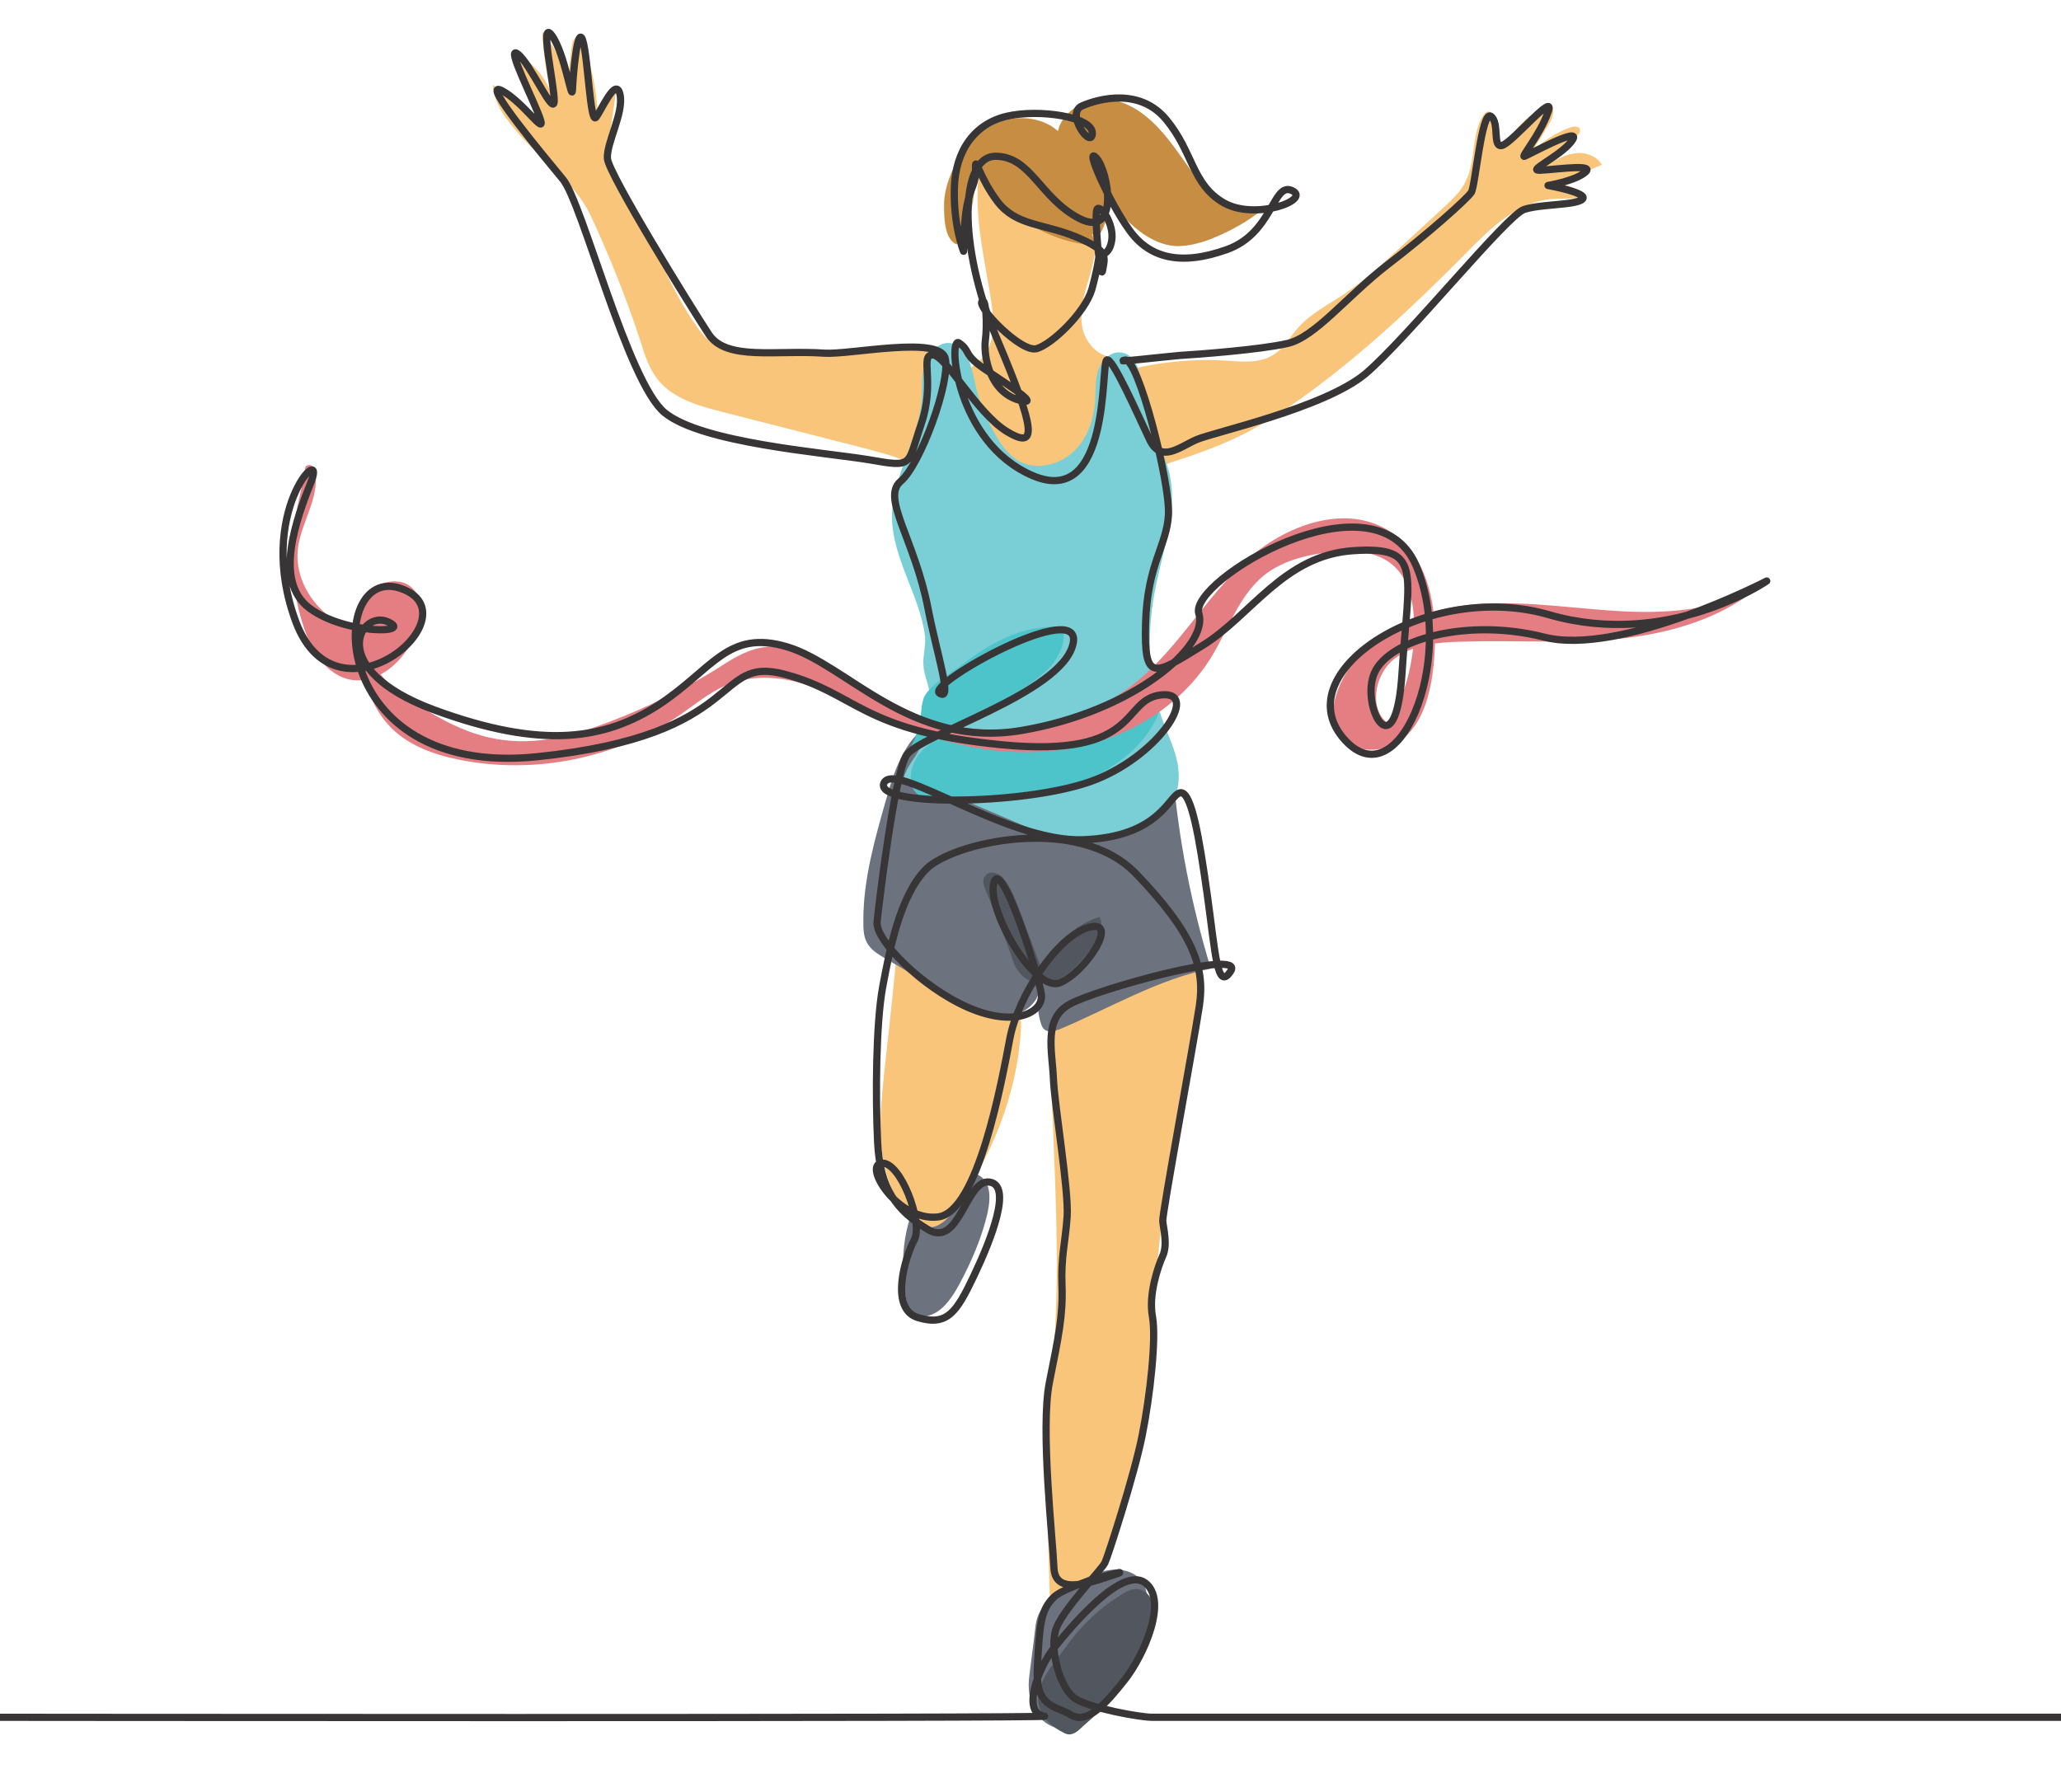 <svg xmlns="http://www.w3.org/2000/svg" xmlns:xlink="http://www.w3.org/1999/xlink" id="Layer_1" x="0px" y="0px" viewBox="0 0 360 313" style="enable-background:new 0 0 360 313;" xml:space="preserve"><style type="text/css">	.st0{fill:#6C727E;}	.st1{fill:#F8C57B;}	.st2{fill:#51565F;}	.st3{fill:#7ACED5;}	.st4{fill:#4DC3CA;}	.st5{fill:#E57E82;}	.st6{fill:#C78E43;}	.st7{fill:none;stroke:#373535;stroke-width:1.26;stroke-linecap:round;stroke-linejoin:round;}</style><path class="st0" d="M172.6,207.4c0.4,1.5,0.2,3-0.1,4.5c-1,4.3-2.8,8.5-4.9,12.4c-1.4,2.6-3.3,5.4-6.2,5.7 c-0.8,0.1-1.8-0.1-2.3-0.7c-0.4-0.5-0.6-1.1-0.7-1.7c-1.3-6-0.9-14.2,2.8-19.4C163.3,205.1,171.2,202.7,172.6,207.4z"></path><path class="st1" d="M154.4,187.8c-0.4,4.3-0.9,8.6-0.4,12.9s1.9,8.6,4.8,11.8c0.8,0.9,1.8,1.8,3.1,1.9c2.1,0.3,3.9-1.7,5.1-3.4 c6.2-9.1,10.6-19.7,11.3-30.7c0.1-1.3,0.1-2.6-0.6-3.7c-1.2-1.9-3.9-2.1-5.9-3.1c-2.8-1.2-4.7-3.9-6.9-6.2c-1.3-1.4-4.2-4.2-6.4-3.6 c-2.1,0.5-1.9,3.6-2.1,5.3C155.8,175.2,155.1,181.5,154.4,187.8L154.4,187.8z"></path><path class="st1" d="M206.1,165.8c0.6-0.1,1.2-0.1,1.7,0.2c0.4,0.3,0.6,0.7,0.8,1.2c2.3,6.1,0.5,12.8-1,19.2 c-3.5,14.8-5.4,30-6.2,45.2c-0.2,3.8-0.4,7.6-0.8,11.3c-0.6,4.6-1.6,9.2-2.8,13.7c-2,7.8-4.4,15.4-7.2,22.9c-0.6,1.5-1.1,3-2.2,4.2 c-1.1,1.2-2.7,2-4.2,1.7c-0.8-4-0.9-8-1-12.1c-0.3-8.9-0.5-17.8,0-26.7c0.2-4.2,0.7-8.4,1-12.7c0.8-12.6,0.2-25.2-0.3-37.8 c-0.3-5.7-0.5-11.4-0.8-17.1c-0.1-1.1-0.1-2.4,0.4-3.4c0.4-0.9,1.1-1.5,1.9-2.2c1-0.9,2.1-1.9,3.1-2.8c1.4-1.3,2.8-2.6,4.6-3.4 c2.1-1,4-0.4,6.2-0.5C201.4,166.7,203.8,166.1,206.1,165.8L206.1,165.8z"></path><path class="st0" d="M179.8,292.7c0.3-2.6,0.7-5.3,1-8c0.1-1.1,0.3-2.2,0.9-3.2c0.4-0.8,1.1-1.4,1.8-1.9c2-1.6,4.1-3,6.5-4.1 c1.6-0.7,3.2-1.3,4.9-1.3c1.7,0,3.5,0.6,4.5,2c1.3,1.7,1.1,4.1,0.7,6.2c-1.2,6.1-4,11.8-8.1,16.5c-1.6,1.8-3.6,3.5-5.9,3.3 C180.9,301.6,179.2,297.1,179.8,292.7L179.8,292.7z"></path><path class="st2" d="M196,278.5c0.8-0.5,1.6-0.9,2.5-0.9c1.6,0,2.8,1.5,3,3.1s-0.3,3.1-0.9,4.5c-2.6,6.4-6.7,12.2-11.9,16.8 c-0.5,0.5-1.1,0.9-1.8,1c-0.4,0-0.8-0.1-1.1-0.3c-1.9-0.9-3.6-2.4-4.2-4.3c-1.3-3.8,2.5-7.8,4.6-10.7 C188.8,284,192.2,280.8,196,278.5L196,278.5z"></path><path class="st0" d="M203.7,130.2c0.9,1.5,1,3.3,1.2,5.1c1,11.5,3.2,22.8,6.6,33.9c-9.3,1.9-17.6,6.9-26.4,10.6 c-0.8,0.3-1.9,0.6-2.6,0.1c-0.4-0.3-0.6-0.8-0.7-1.2c-0.5-1.6-0.6-3.2-0.5-4.8c-1.1,2.7-4.4,4-7.4,3.6c-2.9-0.3-5.6-1.9-8.1-3.4 c-3.8-2.3-7.6-4.6-11.4-6.8c-1-0.6-2-1.2-2.7-2.2c-0.9-1.2-0.9-2.8-0.9-4.3c0-7.2,2-14.2,4-21.2c1.5-5.4,3.6-11.5,8.8-13.7 c4.2-1.8,9.1-0.4,13.3,1.4c4.4,1.8,9.9,4.4,14.8,4.1C195.8,130.9,200.7,124.8,203.7,130.2L203.7,130.2z"></path><path class="st2" d="M172.2,155.6c-0.4-0.9-0.7-1.9-0.1-2.6c0.4-0.6,1.3-0.7,2-0.4c0.7,0.2,1.2,0.8,1.6,1.4c1,1.4,1.6,3,2.2,4.5 c1.3,3.4,2.5,6.8,3.8,10.1c2.9-3.5,6-7.2,10.4-8.4c0.9,2.1-0.6,4.4-2,6.2c-1.6,2-3.4,4-5.7,4.9c-3.2,1.3-6.3-0.1-7.4-3.3 C175.6,163.8,173.9,159.7,172.2,155.6L172.2,155.6z"></path><path class="st1" d="M194.9,65.2c6.2-1.8,12.8-2.6,19.3-2.2c2.8,0.2,5.8,0.5,8.2-1c1.8-1.1,2.9-3.1,4.3-4.7c2.3-2.6,5.4-4.1,8.2-6 c3.4-2.3,6.4-5,9.4-7.8c2.6-2.4,5.1-4.7,7.7-7.1c1.5-1.4,3.1-2.8,4-4.7c1.8-3.5,1-7.9,2.9-11.3c0.3-0.5,0.7-1,1.2-0.9 c0.6,0.1,0.8,0.7,1,1.3c0.4,1.4,0.6,2.9,0.7,4.4c1.1,0.1,1.9-1,2.6-2c1.6-2.2,3.8-3.9,6.3-4.8c1,0.4,0.6,1.9,0.1,2.9 c-1,1.7-2.1,3.5-3.2,5.2c1.9-1.8,4.1-3.3,6.6-4.2c0.7-0.3,1.8-0.3,1.8,0.5c0,0.3-0.2,0.6-0.5,0.9c-1.8,1.7-3.6,3.5-5.5,5.2 c1.6-0.9,3.2-1.8,5-2.1s3.9,0.4,4.8,2c-2.8,1.2-5.6,2.3-8.5,3.1c2,0.3,4.4,0.8,5.3,2.6c-1.9,0.3-3.9,0.1-5.8,0.3 c-6,0.6-10.7,5.3-14.9,9.6c-9,9.1-18.4,17.9-28.9,25.4c-2.8,2-5.8,3.9-8.9,5.6c-4.6,2.4-9.5,4.1-14.5,5.7c-0.7,0.2-1.4,0.4-2.1,0.3 C199.4,80.8,193,65.7,194.9,65.2L194.9,65.2z"></path><path class="st1" d="M90.9,23.7c-2.3-2.6-4.7-5.5-4.8-8.9c2.6,2.4,5.4,4.6,8.3,6.5c-2-4-3.6-8.2-4.9-12.4c3,1.5,5.5,4.1,6.7,7.2 c-0.8-3.4-1.3-6.9-1.5-10.5c2.4,2.7,3.9,6.1,4.3,9.7c0.3-2.5,0.6-4.9,0.9-7.4c0.1-0.9,0.8-2,1.5-1.6c1.8,4.5,2.9,9.4,3,14.2 c0.4-1.9,1.6-3.6,3.2-4.7c-0.5,3.9-1.1,7.8-1.6,11.7c-0.2,1.5,1.7,2.9,2.1,4.4c0.3,1.3,1.1,2.5,1.8,3.6c4.5,7,6.8,14.3,11.5,21.1 c0.9,1.3,1.9,2.7,3.3,3.4c1.2,0.6,2.5,0.8,3.8,0.9c5.8,0.7,11.6,1.4,17.4,1c4.4-0.2,8.7-1.1,13-1.1c1.7,0,3.6,0.2,4.8,1.4 c1.1,1.2,1.3,2.9,1.4,4.5c0.1,4.1-0.6,8.3-1.9,12.2c-0.4,1.1-0.9,2.3-2,2.5c-0.7,0.2-1.4-0.2-2.1-0.5c-3-1.3-6.2-2.1-9.3-2.9 c-7.8-2-15.7-4-23.5-6c-4.3-1.1-9.1-2.4-11.7-6.1c-1.3-1.8-2-3.9-2.6-5.9c-2.5-7.7-5.5-15.2-8.9-22.5 C100.3,31.8,95.2,28.6,90.9,23.7L90.9,23.7z"></path><path class="st1" d="M187.1,84.1c3.8-2.1,5-6.8,5.9-11.1c0.8-3.6,1.5-7.1,2.3-10.7c-2.9,0.6-5.6-2.1-6.2-4.9 c-0.6-2.9,0.2-5.8,1.1-8.7c0.8-2.8,1.6-5.8,0.9-8.7c-0.6-2.2-2.1-4.1-3.7-5.8c-2.9-3.1-6.3-5.8-10-7.9c-1.3-0.8-2.9-1.5-4.3-0.8 c-1.2,0.6-1.6,2.1-1.9,3.4c-1.4,7.8,0.7,15.7,1.9,23.5c0.6,3.6,0.8,7.7-1.7,10.3c-1.1,1.1-2.6,1.9-3.4,3.2c-0.6,0.9-0.8,2.1-0.8,3.2 c-0.1,4.4,2.7,11.2,6.4,13.8C176.9,85.3,183.5,86.1,187.1,84.1L187.1,84.1z"></path><path class="st3" d="M155.8,90.1c0.1-7,4.7-13.3,5.2-20.4c0.1-2.1-0.1-4.3,0.6-6.3c0.7-2,2.6-3.9,4.7-3.4c2.6,0.5,3.3,3.8,3.9,6.4 c0.7,3.6,2.1,7,4,10.1c0.9,1.5,2,2.9,3.5,3.9c3,1.8,7,1,9.6-1.3s3.8-5.8,4-9.3c0.1-1.8,0-3.7,0.6-5.3c0.6-1.7,2.2-3.2,4-2.9 c1.5,0.2,2.6,1.6,3,3.1c0.4,1.4,0.4,3,0.6,4.5c0.6,4.8,3.7,8.9,4.8,13.6c1.4,6.3-1,12.8-2.3,19.1c-1.7,7.8-1.7,16.2,1,23.7 c0.8,2.3,1.9,4.5,2.5,6.9s0.6,5-0.5,7.2c-0.8,1.5-2.1,2.7-3.5,3.6c-4.9,3.3-11.3,4.4-17.1,3c-2-0.5-4-1.4-5.9-2.2c-4.7-2-9.4-4-14-6 c-2.1-0.9-4.4-1.8-6.7-1.9c0.3-1.6,1.3-2.9,2.2-4.3c1.9-3.1,2.7-6.9,2.4-10.5c-0.1-1.8-1.1-3.6-1.1-5.3c-0.1-1.6,0.4-3.2,0.3-4.8 C160.7,103.9,155.8,97.6,155.8,90.1L155.8,90.1z"></path><path class="st4" d="M184.6,109.5c0.3,0,0.6,0,0.8,0.2c0.3,0.2,0.4,0.6,0.4,1c0.1,1.8-0.7,3.6-1.8,5.1c-1.2,1.6-2.9,2.8-4.6,4 c-6.6,4.6-13.7,8.6-21,11.8c1-1.6,1.8-3.3,2.2-5.1c0.4-1.5,0.2-3.5,0.9-4.9c1.1-2,4.4-3.9,6.3-5.3 C172.7,112.5,178.3,109.3,184.6,109.5L184.6,109.5z"></path><path class="st4" d="M190.2,136.1c4.9-2.2,9.4-5.7,11.8-10.6c0.4-0.9,0.7-2.1-0.1-2.7c-0.9-0.6-2.1,0.2-2.9,1 c-4.9,4.7-11.9,7-18.6,6.4c-2.9-0.3-5.8-1.2-8.7-1.6s-6-0.4-8.6,1c-2.6,1.4-4.5,4.4-3.9,7.3c0.1,0.6,0.4,1.2,0.8,1.6 c0.7,0.7,1.8,0.8,2.7,0.8C172.4,140,180.9,140.3,190.2,136.1L190.2,136.1z"></path><path class="st5" d="M53.1,109.7c1.2,3.6,3.3,7.3,6.9,8.7c5.9,2.2,12.2-3.9,13.2-10.1c0.3-1.7,0.3-3.6-0.7-5c-2.1-3-7.2-1.8-9.1,1.2 c-1.9,3.1-1.5,7.1-0.7,10.6c0.9,4.2,2.3,8.4,5.2,11.6c3.1,3.4,7.7,5.1,12.2,6c13.3,2.7,27.6-0.2,38.8-7.9c2.6-1.8,5.1-3.9,8-5.1 c10.1-4.2,20.8,2.8,30.9,7.1c9.2,4,19.6,5.7,29.5,3.9s19.2-7.5,24.4-16.1c2.9-4.8,4.7-10.5,9.1-14.1c3.4-2.7,7.9-3.7,12.2-4.1 c3.4-0.3,7.1-0.1,9.9,2c3,2.3,4,6.4,4.1,10.3c0.2,6.2-1.4,12.4-4.4,17.8c-3.5-2.4-2.6-8.3,0.6-11.1c3.3-2.8,7.8-3.2,12.1-3.3 c9.1-0.3,18.3,0.4,27.4-0.5c9.1-0.9,18.3-3.6,25.2-9.6c-7.6,4.8-17.2,5.3-26.1,4.7c-9-0.6-18-2.1-26.9-0.8s-18,6.2-21.2,14.6 c-0.9,2.4-1.3,5.2,0,7.5c2.2,3.9,8.5,3.8,11.8,0.7c3.3-3.1,4.4-7.9,4.9-12.4c0.9-8.6-0.3-18.7-7.5-23.4c-7.8-5.1-18.5-1.2-25.4,5.2 s-11.5,14.7-18.6,20.7c-11.9,10-30.1,11.6-43.6,3.8c-7.2-4.2-14.4-11.2-22.6-9.4c-2.9,0.6-5.4,2.3-7.9,3.9 c-5.7,3.5-11.8,6.5-18.1,8.9c-5.9,2.3-12.2,4.1-18.6,3.3c-6.9-0.8-13.1-4.6-18.7-8.7c-3.4-2.5-6.8-7.2-4-10.3 c-7.6,0.3-14.5-7.4-13.3-14.9c0.7-4.4,3.6-8.4,3-12.8c-0.1-0.9-0.7-1.7-1.6-1.2c-0.3,0.2-0.5,2.4-0.6,2.8c-0.6,2.9-1.4,5.7-1.6,8.7 C50.6,98.4,51.3,104.3,53.1,109.7L53.1,109.7z"></path><path class="st6" d="M164.9,35.8c0-1.8,0.5-3.7,1.2-5.4c1.5-3.7,4.1-7,7.6-8.7s8.2-1.4,11.1,1.2c0.8-3.7,5.1-5.9,8.9-5.5 s7,3,9.5,5.9c2.5,2.9,4.4,6.2,6.9,9.1c2.5,2.9,6.1,5.4,9.8,4.7c-2.6,2-5.5,3.5-8.5,4.7c-1.9,0.7-3.8,1.2-5.8,1.2 c-5-0.2-8.8-4.3-12-8.1c0.1,2-0.4,4.1-1.4,5.9c-0.5,0-1,0.1-1.5,0.1l0.8,2c-8.9-0.5-17.4-6.2-21.3-14.2c0.4,4.5-0.4,10.2-3.1,14 C164.9,41.8,164.9,37.8,164.9,35.8L164.9,35.8z"></path><path class="st7" d="M-5.4,300c0,0,191.8,0.2,187.8-0.2c-4-0.5-1.1-8.4,1.7-11.9c2.8-3.5,11.8-14.4,15.9-11.4 c4.1,3-0.2,12.7-3.5,16.9c-3.3,4.2-6.6,7.9-9.4,6.2c-2.8-1.7-6.3-1.2-5.9-8.4c0.4-7.2,0.5-9.9,2.9-12.2s14.5-5.2,10.8-4 c-3.7,1.2-10.5,4-10.8-1c-0.2-5-2.4-24.5-0.8-32.5c1.6-8,2.4-11.8,2.2-16.9c-0.2-5.1,0.6-7.6,0.9-12.1c0.3-4.6-2.2-19.3-2.4-24.1 s-1.8-10.5,2.9-13c4.7-2.6,30.4-9.7,28.1-5.8c-2.4,3.8-2.7-3.1-4.1-13.1c-1.4-10-2.8-18.5-4.8-18s-3.5,7.7-16.9,8.2 c-13.4,0.5-33-14-34.8-9.9c-1.8,4.1,24.1,3.9,35.9-0.2c11.8-4.1,19.6-16,12.5-15.2c-7.1,0.8-3.3,11.1-27.9,8.7 c-24.6-2.4-25.1-8.9-37.8-12.3c-12.7-3.4-6.3,10.6-43.3,14.4s-36.8-33.9-23.8-29.4c13.1,4.5-11,25.2-18.3,5.9 C44.5,89.4,57,77.2,54.4,84c-2.7,6.8-6.6,17.5-0.4,22.2c6.2,4.7,18.5,4.5,13.7,2.4s-11,8.3,8.1,15.4c19,7,29.9,5.2,39.3-0.9 c9.4-6.2,12-13.2,22.4-10.1c10.4,3.1,21.6,17.9,41,14.6s32.7-14.7,30.9-20.4s30.6-25.2,37.9-8.5c7.2,16.7-3.2,41.7-12.8,30.1 c-9.6-11.7,15.2-27.5,36.1-21.4c20.8,6,38-5.9,38-5.9s-25.5,13.2-38.9,9.8c-13.4-3.4-27,0.4-29.6,6.2c-2.6,5.7,3.7,17.6,4.8,0 c1.1-17.7,3.7-22.1-8.5-21.3s-17.9,11.4-26.4,16.6c-8.4,5.2-10.2,6.5-9.9-3.9c0.3-10.4,3.7-13.5,4-19c0.3-5.5-5.3-27.6-7.6-27 c-2.3,0.5,6.1-0.5,9.5-0.8c3.3-0.2,14.1-1,18.9-2.1s10.2-8.1,17.4-13.7c7.2-5.5,14-11.6,14.7-12.7c0.7-1.1,1.8-14.3,3.4-13.3 c1.6,1.1,0.2,5.6,2,5.1c1.8-0.5,9.5-9.8,8-5.8c-1.4,4-4.9,8-4.1,7.7c0.8-0.3,9.9-5.3,8.4-2.9c-1.5,2.4-7,5-6.2,5.3s10.2-1.3,8.5,0.3 s-6.6,2.4-6.6,2.4s7.2,1.3,6,2.4s-7.2,0.8-10.2,1.8s-20.5,22.6-27.7,28.7c-7.2,6-26.5,10.2-29.5,11.5c-3,1.3-6.2,4.2-8.2,0 s-6.6-14.7-7.5-13.9c-1,0.8,0.7,26-12.9,20.2c-13.6-5.8-14.8-24.5-12.9-23.2c1.9,1.3,0.9,1.8,3.3,3.7s12.2,7.7,7.2,6.3 s-6.2-7.4-5.9-10.3c0.4-2.9,0.1-7.9-0.6-6.9c-0.7,1.1,6.9,9,9.6,8.2s8.4-6.3,9.6-10.3c1.1-4,1.3-6.1,1.3-6.1s1.8,0.3,2.2-2.6 c0.4-2.9-2.1-6.4-2.6-5.3c-0.5,1.1,0.6,13,1,10.6c0.4-2.4,1.1-3.4-4.6-5.8c-5.8-2.4-10.4-1.9-13.7-6.1c-3.3-4.3-4-8.5-3.9-5.8 s-0.9,3.2-1.5,6.4s-0.6,8-0.6,8s-1.8-4.5-1.6-11.1c0.2-6.6,3.6-11.2,9.2-12.5c5.6-1.3,15,0.1,14.9,3c-0.1,2.9-4.8-3.5-1.8-4.8 c3-1.3,10.2-3.2,14.8,2.5c4.6,5.6,4.4,11.2,9.9,14.4s15.4-0.5,12-2.1c-3.4-1.6-3.3,7.4-11.4,10.3c-8.1,2.9-13.6,1.5-17.1-3.5 c-3.6-5-7.9-14.9-5.7-12.5s4,14.1-2.9,10.6c-6.9-3.5-8.5-10.9-14.7-10.9s-6.7,15.4,0.2,31.8c6.9,16.3,7.1,19.5,1.8,16.3 c-5.3-3.2-10.7-13.4-13-13.4c-2.3,0,0.5,4.7-2,12.1c-2.5,7.3-1.2,7.6-9.2,6.2c-8-1.3-29.1-2.9-35.6-8.2 c-6.5-5.3-14.4-36.8-17.8-40.8c-3.3-4-14.5-17.4-10.7-15.5c3.7,1.9,7.7,8,6.8,5.1c-0.9-2.9-6.2-13.1-4-11.5c2.2,1.6,6.3,11,6.4,8.3 S94.1,3,96.4,6.2s3.5,12,3.6,9.4c0.1-2.7,0.9-11.5,1.8-8.5c0.9,2.9,1.3,14.7,2.3,13.4c1-1.3,3.5-7.2,4.2-4c0.7,3.2-2.4,8.5-2.2,11.2 s14.6,26,17.7,30.7s11.8,2.7,20.2,3.3c4.5,0.3,20.1-3.1,21.1,0.9c1,3.9-4.3,18.6-7.8,21.5c-3.4,2.9,2.5,10.2,4.8,22.2 c1.6,8.2,4.4,16.4,2,14.8c-2.4-1.6,25.5-17.1,23.3-8.5c-2.1,8.6-27,15.8-29.1,19.4s-4.8,26-5.1,29.1s7.7,11.3,15.9,14.9 c8.3,3.6,13.2,0.8,12.8-2.3c-0.4-3.1-7-24.1-8.3-19.5s7,19.2,11.5,17.5c4.5-1.8,10.6-11.2,5.1-9.7s-12.4,12-13.8,19.4 c-1.4,7.4-5.6,30.5-12.6,31.2c-7,0.8-13.1-9.1-9.8-9.4s7.3,10.4,5.7,13.4c-1.6,3-4.4,12.1,0.7,13.6c5.1,1.5,6.7-1,9.7-7.3 c3-6.3,6.8-15.9,2.7-16.4c-4.1-0.5-5.2,11.6-10.7,8.3c-5.5-3.3-8.4-7.1-8.8-15.2c-0.4-8.1-0.3-20.9,0.9-27.3 c1.2-6.4,3-15.9,7.6-20.5c4.6-4.6,26.4-9.7,36.6,0.8c10.1,10.5,12.1,16.4,11.1,23.1c-1,6.6-6.5,36.3-6.4,37.6s0.9,4.1,0,6.1 c-0.9,2-2.5,6.8-1.8,10.6c0.7,3.8-0.4,13.8-1.8,20.8c-1.4,7-6,21.2-6.5,22.2c-0.4,1-6.9,7.7-8.4,11.2s0.5,10.9,3.3,12.6 c2.8,1.7,11.3,3.2,13.3,3.2h162.3"></path></svg>